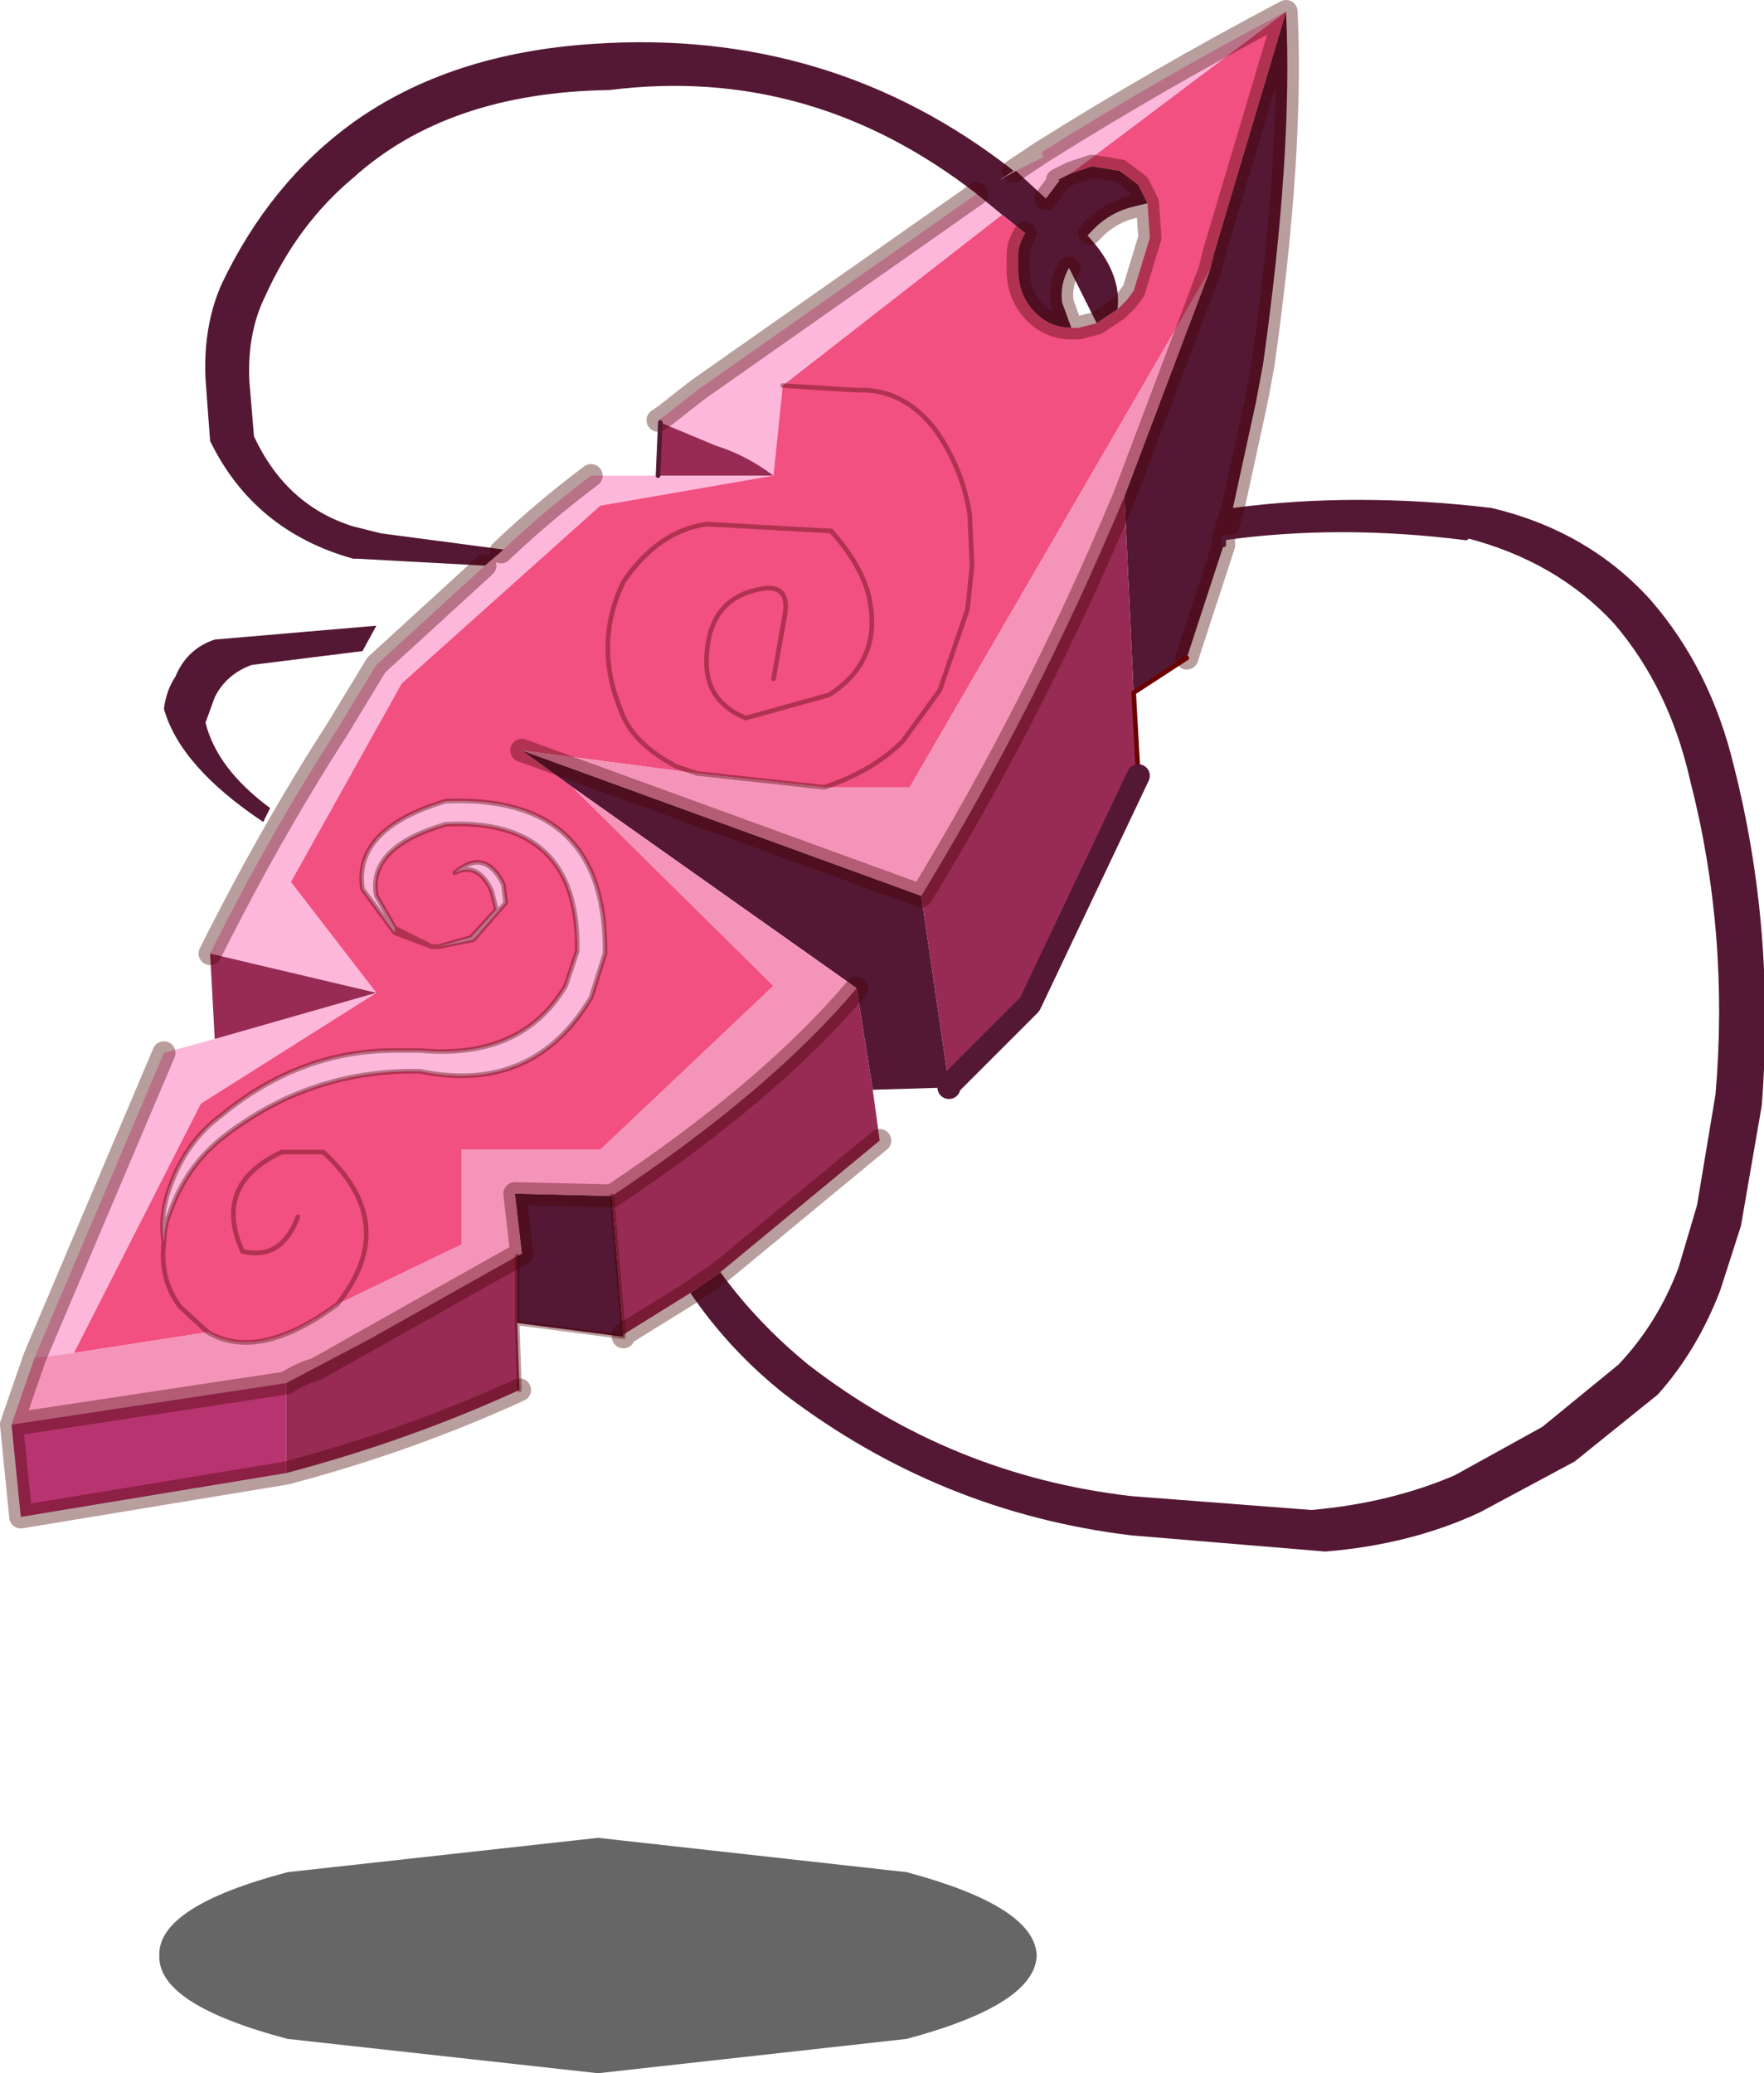 <?xml version="1.0"?>
<svg xmlns="http://www.w3.org/2000/svg" xmlns:xlink="http://www.w3.org/1999/xlink" width="38.2px" height="44.9px"><g transform="matrix(1, 0, 0, 1, -0.55, -4.25)"><use xlink:href="#object-0" width="38.2" height="33.6" transform="matrix(1, 0, 0, 1, 0.55, 4.25)"/><use xlink:href="#object-1" width="25.3" height="4.8" transform="matrix(0.751, 0, 0, 1.062, 4, 44.05)"/></g><defs><g transform="matrix(1, 0, 0, 1, -0.55, -4.25)" id="object-0"><path fill-rule="evenodd" fill="#fdb7da" stroke="none" d="M22.55 7.95L23.15 7.65L23.1 7.55Q25.65 5.95 28.4 4.5L23.75 8L23.55 8.1L23.45 8.15L23.5 8.15L23.2 8.55L22.55 7.95M21.7 8.45L22.25 8.9L17.5 12.6L17.3 14.55Q16.7 14.1 16.05 13.9L14.85 13.4L14.8 13.35L14.95 13.25L15.65 12.7L21.7 8.45M1.3 33.65L4.1 27.05L5.2 26.75L8.7 25.75L6.85 23.35L9.25 19.05L13.55 15.2L17.3 14.55L16.15 14.55L14.8 14.55L13.35 14.55Q12.35 15.3 11.45 16.15L11.4 16.2L11.05 16.5L8.7 18.65L7.85 20.05Q6.4 22.3 5.1 24.9L8.7 25.75L4.9 28.15L2.15 33.55L1.3 33.65M9.1 24.35L9.1 24.45L8.4 23.5Q8.2 22.2 10.2 21.6Q13.7 21.45 13.65 24.9L13.35 25.85Q12.1 27.95 9.65 27.45Q7.25 27.4 5.35 28.9Q4.6 29.5 4.25 30.45Q4.1 30.8 4.1 31.15Q4 30.55 4.25 29.9Q4.6 28.95 5.35 28.4Q7.05 27 9.1 27L9.65 27Q11.85 27.2 12.8 25.6L13.05 24.85Q13.1 21.95 10.2 22.1Q8.5 22.6 8.7 23.65L9.1 24.35M10.05 24.75L10.75 24.55L11.3 23.95L11.2 23.55Q10.9 22.9 10.4 23.15Q11.05 22.6 11.45 23.4L11.5 23.8L10.8 24.6L10.05 24.75"/><path fill-rule="evenodd" fill="#541834" stroke="none" d="M22.5 7.95L22.2 8.15L22.55 7.95L23.2 8.55L23.5 8.15L23.45 8.15L23.55 8.1L23.75 8L24.2 7.85L24.8 7.95L25.2 8.25L25.4 8.65L25 8.75Q24.5 8.9 24.15 9.3L24.1 9.35Q24.85 10.15 24.75 10.95L24.3 11.25L23.7 10.05Q23.5 10.4 23.55 10.8L23.75 11.35Q23.25 11.35 22.9 10.95Q22.6 10.6 22.6 10.1L22.6 9.75Q22.6 9.55 22.75 9.3L22.25 8.9L21.7 8.45Q18.1 5.65 13.75 6.2Q10.25 6.25 8.2 8.1Q7 9.1 6.3 10.65Q5.9 11.45 5.95 12.5L6.05 13.7Q6.75 15.2 8.2 15.65L8.8 15.8L11.45 16.15L11.4 16.2L11.05 16.5L8.3 16.35L8.2 16.35Q6.05 15.75 5.1 13.8L5 12.45Q4.95 11.3 5.35 10.4Q6.4 8.2 8.2 6.9Q10.3 5.4 13.4 5.2Q18.55 4.85 22.5 7.95M26.75 10.1L26.85 9.7L28.4 4.5Q28.55 7.55 27.9 12.15L27.75 12.95L27.25 15.25Q29.9 14.9 32.85 15.25Q34.95 15.75 36.3 17.25Q37.6 18.75 38.1 20.85Q39 24.4 38.7 28.2L38.25 30.8L37.8 32.2Q37.3 33.5 36.45 34.45L34.65 35.9L32.6 37Q31.1 37.7 29.25 37.85L25.05 37.5Q20.9 37 17.55 34.45Q16.35 33.5 15.5 32.25L16.15 31.8Q16.95 32.9 18.05 33.8Q21.15 36.2 25.05 36.65L28.95 36.95Q30.65 36.8 32.05 36.2L33.95 35.15L35.6 33.8Q36.45 32.9 36.9 31.7L37.3 30.35L37.7 27.95Q38 24.45 37.15 21.15Q36.7 19.15 35.5 17.75Q34.25 16.4 32.3 15.9Q29.55 15.55 27.05 15.9L27.05 16.05L26.25 18.5L25.1 19.25L24.9 15L26.6 10.5L26.75 10.1M14.05 33.15L14.05 33.2L11.75 32.9L11.75 31.45L11.85 31.4L11.7 30.1L13.8 30.15L14.05 33.15M27.25 15.25L27.05 15.9L27.25 15.25M20.5 23.65L21.1 27.75L21.1 27.8L19.45 27.85L19.1 25.65L12.95 21.3L11.85 20.5L20.5 23.65M5.2 18.1L8.7 17.8L8.4 18.35L6 18.65Q5.45 18.85 5.2 19.35L5 19.9Q5.25 20.9 6.4 21.75L6.25 22.05Q4.45 20.85 4.1 19.6Q4.15 19.2 4.35 18.9Q4.6 18.3 5.2 18.1"/><path fill-rule="evenodd" fill="#f15081" stroke="none" d="M23.75 8L28.4 4.5L26.85 9.7L26.75 10.1L20.25 21.3L18.4 21.3Q19.45 20.95 20.1 20.3L20.9 19.2L21.5 17.45L21.6 16.5L21.55 15.4Q21.4 14.4 20.8 13.55Q20.1 12.65 19.1 12.7L17.5 12.6L22.25 8.9L22.75 9.3Q22.6 9.55 22.6 9.75L22.6 10.1Q22.6 10.6 22.9 10.95Q23.25 11.35 23.75 11.35L23.9 11.35L24.3 11.25L24.75 10.95L24.95 10.75L25.1 10.55L25.45 9.4L25.4 8.65L25.2 8.25L24.8 7.95L24.2 7.85L23.75 8M17.5 12.6L19.1 12.7Q20.1 12.65 20.8 13.55Q21.4 14.4 21.55 15.4L21.6 16.5L21.5 17.45L20.9 19.2L20.1 20.3Q19.45 20.95 18.4 21.3L15.65 21L15.2 20.85Q14.25 20.35 14 19.65Q13.4 18.2 14.05 16.85Q14.8 15.75 15.85 15.6L18.55 15.75Q19.3 16.6 19.4 17.35Q19.6 18.6 18.5 19.3L16.7 19.8Q15.85 19.45 15.85 18.6Q15.85 17.2 17.05 17Q17.65 16.9 17.55 17.55L17.3 18.95L17.55 17.55Q17.65 16.9 17.05 17Q15.85 17.2 15.85 18.6Q15.85 19.45 16.7 19.8L18.5 19.3Q19.6 18.6 19.4 17.35Q19.3 16.6 18.55 15.75L15.85 15.6Q14.8 15.75 14.05 16.85Q13.4 18.2 14 19.65Q14.25 20.35 15.2 20.85L15.65 21L11.85 20.5L12.95 21.3L17.3 25.6L13.55 29.15L10.55 29.15L10.55 31.2L7.85 32.5Q6.15 33.75 5.05 33.1L2.15 33.55L4.9 28.15L8.7 25.75L6.85 23.35L9.25 19.05L13.55 15.2L17.3 14.55L17.5 12.6M9.1 24.45L9.1 24.35L9.9 24.75L9.1 24.45L9.9 24.75L9.1 24.35L8.7 23.65Q8.5 22.6 10.2 22.1Q13.1 21.95 13.05 24.85L12.8 25.6Q11.85 27.2 9.65 27L9.1 27Q7.05 27 5.35 28.4Q4.6 28.95 4.25 29.9Q4 30.55 4.1 31.15Q4.1 30.8 4.25 30.45Q4.6 29.5 5.35 28.9Q7.25 27.4 9.65 27.45Q12.1 27.95 13.35 25.85L13.65 24.9Q13.7 21.45 10.2 21.6Q8.2 22.2 8.4 23.5L9.1 24.45M10.05 24.75L9.9 24.75L10.05 24.75L10.8 24.6L11.5 23.8L11.45 23.4Q11.05 22.6 10.4 23.15Q10.9 22.9 11.2 23.55L11.3 23.95L10.75 24.55L10.05 24.75M4.1 31.15Q4 31.95 4.45 32.55L5.05 33.1L4.45 32.55Q4 31.95 4.1 31.15M7 30.6Q6.65 31.55 5.8 31.35Q5.15 29.9 6.65 29.2L7.55 29.2Q9.25 30.75 7.85 32.5Q9.25 30.75 7.55 29.2L6.65 29.2Q5.15 29.9 5.8 31.35Q6.65 31.55 7 30.6"/><path fill-rule="evenodd" fill="#f594b9" stroke="none" d="M18.4 21.3L20.25 21.3L26.75 10.1L26.6 10.5L24.9 15Q23 19.55 20.5 23.65L11.85 20.5L15.65 21L18.4 21.3M0.8 35.1L1.3 33.65L2.15 33.55L5.05 33.1Q6.15 33.75 7.85 32.5L10.55 31.2L10.55 29.15L13.55 29.15L17.3 25.6L12.95 21.3L19.1 25.65Q17.25 27.85 13.8 30.15L11.7 30.1L11.85 31.4L11.75 31.45L8.55 33.25L6.75 34.2L0.8 35.1"/><path fill-rule="evenodd" fill="#972b54" stroke="none" d="M15.5 32.25L14.05 33.15L13.8 30.15Q17.25 27.85 19.1 25.65L19.45 27.85L19.6 28.95L16.15 31.8L15.5 32.25M11.75 32.9L11.8 34.35Q9.4 35.45 6.75 36.15L6.75 34.2Q7.05 34 7.4 33.9L8.55 33.25L11.75 31.45L11.75 32.9M5.2 26.75L5.1 24.9L8.7 25.75L5.2 26.75M24.9 15L25.1 19.25L25.2 21.05L22.85 26L21.1 27.75L20.5 23.65Q23 19.55 24.9 15M14.85 13.4L16.05 13.9Q16.7 14.1 17.3 14.55L16.15 14.55L14.8 14.55L14.85 13.4M8.55 33.25L7.4 33.9Q7.05 34 6.75 34.2L8.55 33.25"/><path fill-rule="evenodd" fill="#b83470" stroke="none" d="M6.75 36.15L1 37.1L0.8 35.1L6.75 34.2L6.75 36.15"/><path fill="none" stroke="#470000" stroke-opacity="0.38" stroke-width="0.5" stroke-linecap="round" stroke-linejoin="round" d="M23.1 7.55L22.5 7.95M23.2 8.55L23.5 8.15M23.45 8.15L23.55 8.1L23.75 8L24.2 7.85L24.8 7.95L25.2 8.25L25.4 8.65L25 8.75Q24.5 8.9 24.15 9.3M28.4 4.5Q25.65 5.95 23.1 7.55M22.75 9.3Q22.6 9.55 22.6 9.75L22.6 10.1Q22.6 10.6 22.9 10.95Q23.25 11.35 23.75 11.35L23.55 10.8Q23.5 10.4 23.7 10.05M24.3 11.25L24.75 10.95L24.95 10.75L25.1 10.55L25.45 9.4L25.4 8.65M26.75 10.1L26.85 9.7L28.4 4.5Q28.55 7.55 27.9 12.15L27.75 12.95L27.25 15.25L27.05 15.9M15.5 32.25L14.05 33.15L14.05 33.2M11.8 34.35Q9.4 35.45 6.75 36.15L1 37.1L0.8 35.1L1.3 33.65L4.1 27.05M5.1 24.9Q6.4 22.3 7.85 20.05L8.7 18.65L11.05 16.5M24.3 11.25L23.9 11.35L23.75 11.35M26.75 10.1L26.6 10.5L24.9 15Q23 19.55 20.5 23.65L11.85 20.5M26.25 18.5L27.05 16.05M16.15 31.8L15.5 32.25M21.7 8.45L15.65 12.7L14.95 13.25L14.8 13.35M13.35 14.55Q12.35 15.3 11.45 16.15L11.4 16.2M19.6 28.95L16.15 31.8M11.75 31.45L11.85 31.4L11.7 30.1L13.8 30.15Q17.25 27.85 19.1 25.65M11.75 31.45L8.55 33.25L7.4 33.9Q7.05 34 6.75 34.2L0.8 35.1"/><path fill="none" stroke="#470000" stroke-opacity="0.38" stroke-width="0.1" stroke-linecap="round" stroke-linejoin="round" d="M17.5 12.6L19.1 12.7Q20.1 12.65 20.8 13.55Q21.4 14.4 21.55 15.4L21.6 16.5L21.5 17.45L20.9 19.2L20.1 20.3Q19.45 20.95 18.4 21.3L15.65 21L15.2 20.85Q14.25 20.35 14 19.65Q13.4 18.2 14.05 16.85Q14.8 15.75 15.85 15.6L18.55 15.75Q19.3 16.6 19.4 17.35Q19.6 18.6 18.5 19.3L16.7 19.8Q15.85 19.45 15.85 18.6Q15.85 17.2 17.05 17Q17.65 16.9 17.55 17.55L17.3 18.95M14.05 33.2L11.75 32.9L11.8 34.35M9.1 24.45L9.9 24.75L9.1 24.35L8.7 23.65Q8.5 22.6 10.2 22.1Q13.1 21.95 13.05 24.85L12.8 25.6Q11.85 27.2 9.65 27L9.1 27Q7.05 27 5.35 28.4Q4.6 28.95 4.25 29.9Q4 30.55 4.1 31.15Q4.1 30.8 4.25 30.45Q4.6 29.5 5.35 28.9Q7.25 27.4 9.65 27.45Q12.1 27.95 13.35 25.85L13.65 24.9Q13.7 21.45 10.2 21.6Q8.2 22.2 8.4 23.5L9.1 24.45M9.9 24.75L10.05 24.75L10.75 24.55L11.3 23.95L11.2 23.55Q10.9 22.9 10.4 23.15Q11.05 22.6 11.45 23.4L11.5 23.8L10.8 24.6L10.05 24.75M5.05 33.1L4.45 32.55Q4 31.95 4.1 31.15M7.85 32.5Q6.15 33.75 5.05 33.1M11.75 32.9L11.75 31.45M13.8 30.15L14.05 33.15M7.85 32.5Q9.25 30.75 7.55 29.2L6.65 29.2Q5.15 29.9 5.8 31.35Q6.65 31.55 7 30.6"/><path fill="none" stroke="#6b0000" stroke-width="0.1" stroke-linecap="round" stroke-linejoin="round" d="M25.1 19.25L26.25 18.5M25.2 21.05L25.1 19.25"/><path fill="none" stroke="#541834" stroke-width="0.1" stroke-linecap="round" stroke-linejoin="round" d="M27.05 16.05L27.05 15.9Q29.55 15.55 32.3 15.9M14.85 13.4L14.8 14.55"/><path fill="none" stroke="#541834" stroke-width="0.5" stroke-linecap="round" stroke-linejoin="round" d="M21.1 27.75L22.85 26L25.2 21.05M21.1 27.8L21.1 27.75"/></g><g transform="matrix(1, 0, 0, 1, -0.05, 0)" id="object-1"><use xlink:href="#object-2" width="25.3" height="4.8" transform="matrix(1, 0, 0, 1, 0.05, 0)"/></g><g transform="matrix(1, 0, 0, 1, -0.05, 0)" id="object-2"><path fill-rule="evenodd" fill="#000000" fill-opacity="0.6" stroke="none" d="M25.35 2.4Q25.3 3.4 21.6 4.1L12.7 4.8L3.75 4.1Q0 3.4 0.05 2.4Q0 1.4 3.75 0.7L12.7 0L21.6 0.7Q25.3 1.4 25.35 2.4"/></g></defs></svg>
